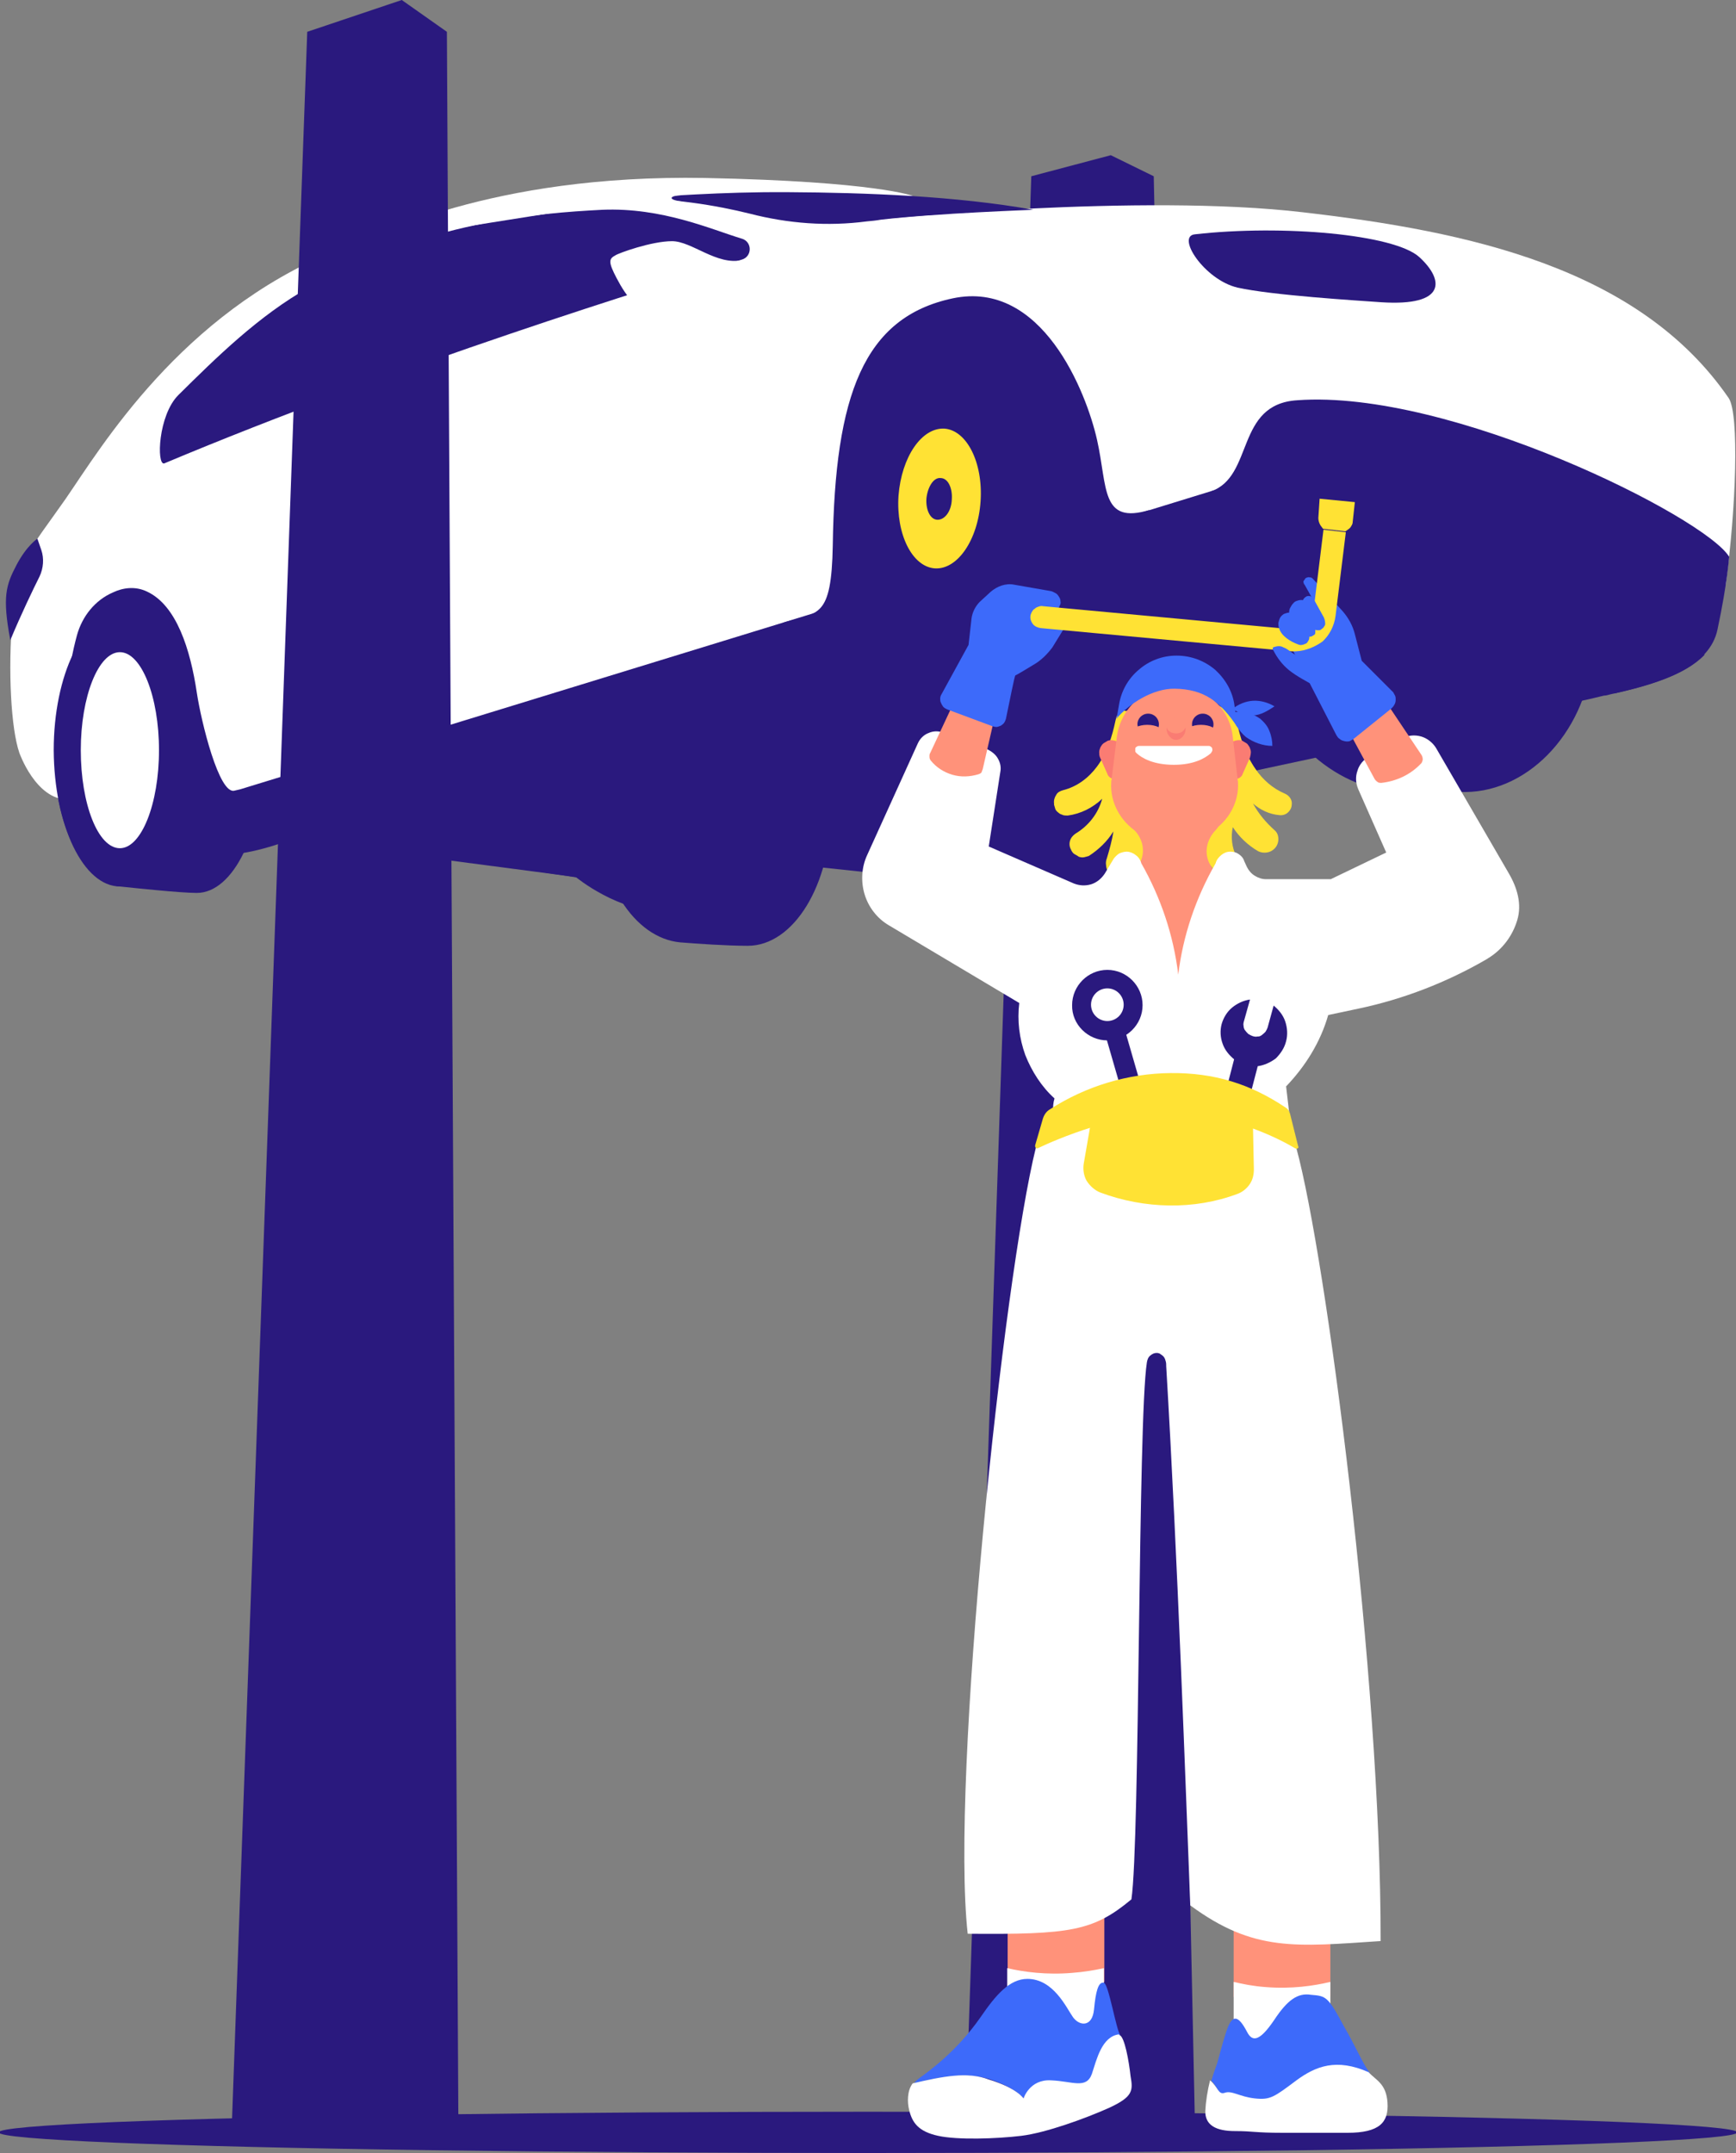<?xml version="1.0" encoding="utf-8"?>
<!-- Generator: Adobe Illustrator 26.3.1, SVG Export Plug-In . SVG Version: 6.00 Build 0)  -->
<svg version="1.1" id="Layer_1" xmlns="http://www.w3.org/2000/svg" xmlns:xlink="http://www.w3.org/1999/xlink" x="0px" y="0px"
	 viewBox="0 0 404 500.8" style="enable-background:new 0 0 404 500.8;" xml:space="preserve">
<rect x="0" y="0" width="404" height="500.8" fill="#808080" stroke="none"/>
<style type="text/css">
	.st0{fill:#2A197E;}
	.st1{fill:#FF927A;}
	.st2{fill:#FFFFFF;}
	.st3{fill:#FFE234;}
	.st4{fill:#3D6AFA;}
	.st5{fill:#FA7C73;}
</style>
<g>
	<path class="st0" d="M278.1,494.8c-12.1,3.3-40,3-53.6,4.9L240,41l18.5-4.9l10,4.9L278.1,494.8z"/>
	<rect x="234.5" y="433.8" class="st1" width="22.5" height="27.2"/>
	<rect x="287.1" y="433.8" class="st1" width="22.5" height="30.7"/>
	<path class="st0" d="M117.8,145.3l-0.2,21.8l151.2,21.6l1.6,38.4h-16l-5.5-19.2L83.1,190.3l-2.5-40.1L117.8,145.3z"/>
	<path class="st0" d="M356.1,151.4L356.1,151.4c-18.6-0.3-42.5,0.6-61,2.5c0,16.4,15.7,29.6,29.9,30.3c2.8,0.2,12.6-0.1,14.6,0
		c15.3,0.8,29.2-13.3,31-31.5c0.1-0.4,0.1-0.9,0.1-1.4C366.2,151.3,361.2,151.3,356.1,151.4z"/>
	<path class="st0" d="M206.1,49.9l34.6-1.1l1.6,4l-37.3,0.6L206.1,49.9z"/>
	<path class="st0" d="M190.4,178.6c-16.6-0.2-33-2.6-49.4-5.2c-1.3,4.3-2.1,9.1-2.1,14.1c0,17.5,8.7,30.7,19.4,31.7
		c3.7,0.3,10.9,0.8,15.7,0.8c10.7,0,19.4-14.2,19.4-31.7c0-3.7-0.4-6.9-1.1-10C191.8,178.5,191.1,178.6,190.4,178.6z"/>
	<path class="st0" d="M396.7,152.3c-4.6,4.8-13.2,7.3-21.9,9.2c-0.5,0.1-0.9,0.3-1.5,0.3l-3.8,0.9l-210.8,45.1L15.8,186.2L9.9,162
		l7.9-31l24.8-2.6l61.1,15.8l-47.8,39.3L282,114.1c11.9-3.7,24.9-2,35.5,4.5C336,130.2,388.1,147.5,396.7,152.3z"/>
	<path class="st0" d="M103.7,144.2l-47.8,39.4l-1.3,0.3c-3.6,1.1-7.2-1.5-7.4-5.2c-0.4-10.8-2.4-29.8-10.4-33.1
		c-7.5-3.1-12.1,5.3-12.1,5.3s-12.1,7.4-9,35.2l-5.9-24.2l7.9-17.8l24.8-15.8L103.7,144.2z"/>
	<path class="st0" d="M45.8,145.8c-2.5-0.7-14-3-17.9-3c-8.5,0-15.4,14.2-15.4,31.7s6.9,30.7,15.4,31.7c2.9,0.3,14,1.5,17.9,1.5
		c8.5,0,15.4-14.2,15.4-31.7C61.1,158.4,53.9,148.1,45.8,145.8z"/>
	<path class="st2" d="M317.5,118.7c-10.6-6.6-23.6-8.2-35.5-4.5l-46.5,14.3h-0.1L55.9,183.6l-1.3,0.3c-3.6,1.1-7.8-16.1-8.8-22.8
		c-1.5-10-4.7-20.3-11.6-23.5c-2.7-1.3-5.6-0.9-7.9,0.2c-4.2,1.8-7.2,5.6-8.4,10c-1.8,6.6-4.2,19.6-2.1,38.2
		c-7.5,0-11.3-10.9-11.3-10.9c-1.9-5.5-2.7-18.9-1.6-31.8c0.9-12.9,3.8-15,12.4-27.3C23.7,103.8,42,73.1,78,58.3
		s55.4-11.6,74.2-12.6c18.9-0.9,52.7,5.3,52.7,5.3s60.6-6.1,98.5-1.6c38.1,4.4,78,12.8,98.9,43.2c2.5,3.7,1.7,26-0.7,43.3
		C400.6,143.1,337.7,131.2,317.5,118.7z"/>
	<path class="st0" d="M267.6,118.6c-11.5,3.5-9.8-5.2-12.3-16.3c-2.5-11.1-12.8-37.3-33.6-32.9c-20.7,4.4-27.4,22.5-27.9,57.5
		c-0.3,17-3.4,15.5-11.1,17.8c-7.8,2.4,23.5,12.9,23.5,12.9L267.6,118.6z"/>
	<path class="st0" d="M232.7,116.8c0.9-11.9-4.6-21.9-12.4-22.4c-7.8-0.5-14.8,8.7-15.7,20.6s4.6,21.9,12.4,22.4
		C224.8,138,231.8,128.7,232.7,116.8z"/>
	<path class="st3" d="M228.2,116.6c0.6-9-3.2-16.5-8.4-16.9c-5.3-0.3-10,6.6-10.7,15.6c-0.6,9,3.2,16.5,8.4,16.9
		C222.8,132.6,227.6,125.6,228.2,116.6z"/>
	<path class="st0" d="M221.5,116.2c0.2-2.7-0.9-5-2.6-5c-1.6-0.2-3,2-3.3,4.7c-0.2,2.7,0.9,5,2.6,5
		C219.9,120.9,221.4,118.9,221.5,116.2z"/>
	<path class="st0" d="M41.5,91.9c8.7-8.6,18.7-18.5,30.5-25.1c27.1-15.2,52.8-17.2,68.1-18c14-0.6,25.5,4.6,32.5,6.7
		c2.5,0.7,2.5,4.2,0,4.9C153.5,66.1,92.5,85,38.2,107.8C36.4,108.2,36.8,96.6,41.5,91.9z"/>
	<path class="st0" d="M278.1,54.5c20.4-2.3,46.4,0,52.2,5.3c5.8,5.3,6.4,11.5-8.9,10.5c-5.6-0.4-25.3-1.6-33.4-3.4
		C280.3,65.1,273.6,54.9,278.1,54.5z"/>
	<path class="st2" d="M81.3,57c5.8-1.6,32.3-16.5,82.8-15.6c39.9,0.8,48.4,4.2,48.4,4.2l-66.8,1.2L81.3,57z"/>
	<path class="st0" d="M205,51.1c-1.1,0.2-2.2,0.3-3.3,0.4c-9.1,1.2-18.3,0.5-27.2-1.8c-7.7-1.9-18.4-3.8-30.5-3.5
		c11.6-0.5,23.1-1.6,39.4-1.5c18,0.1,39.3,0.9,57.1,4.1C240.6,48.8,217.7,49.6,205,51.1z"/>
	<path class="st0" d="M402.4,129.5c0,0-0.4,6.1-2.7,16.9c-1.8,8.7-12.7,12.3-24,14.9c-10-2.4-45.7-32.2-45.7-32.2l-48.2-14.8
		c10.1-3.5,5.6-20.3,20.1-21.2C337.5,90.5,396.8,120.3,402.4,129.5z"/>
	<path class="st0" d="M27.9,206.2c8.5,0,15.4-14.2,15.4-31.7s-6.8-31.7-15.4-31.7c-8.5,0-15.4,14.2-15.4,31.7
		C12.6,192,19.4,206.2,27.9,206.2z"/>
	<path class="st2" d="M27.9,197.3c5,0,9.1-10.3,9.1-22.8s-4.1-22.8-9.1-22.8s-9.1,10.3-9.1,22.8S22.8,197.3,27.9,197.3z"/>
	<path class="st2" d="M180.3,58.3c0,0-1.7,0.9-7.6,2.2c-5.9,1.3-11.7-4.4-16.3-4.4c-4.8,0-12.5,2.8-13.2,3.3
		c-1.5,0.8-1.7,1.5,0.3,5.3c2.3,4.4,5,7.8,8,7.3c10.9-2,20.9-6.2,20.9-6.2L180.3,58.3z"/>
	<path class="st4" d="M99.3,54.5c-9.4,19.2-12,41.9-12,41.9l10.3-5c0,0-0.6-18.5,6.4-39.8C104.5,49.4,99.3,54.5,99.3,54.5z"/>
	<path class="st2" d="M158.8,46.9c-3.8-0.5-2.8-1.4-0.2-1.5c3.5-0.2-15.8,0.3-15.8,0.3l-0.3,1.8l14.5,1.6L158.8,46.9z"/>
	<path class="st0" d="M50.2,198.6c6.4,1.1,17.5-3.3,17.5-3.3L134,204c0,0,9.8,8.2,21.2,8.2c11.5,0,17-8.9,17-8.9l-6-22.2l-97.5,5
		l-22.2,4.5L48,194"/>
	<path class="st0" d="M8.7,125.3c0,0-2.5,1.6-4.9,6.2c-2.4,4.6-3.3,7.3-1.4,17.4c2.6-6.2,5.2-11.6,6.8-14.8c0.9-1.9,1.1-4.2,0.4-6.2
		L8.7,125.3z"/>
	<path class="st0" d="M104,7.4l2.7,491.1c-19.7,0-37,0-52.9,0L71.5,7.4l22-7.4L104,7.4z"/>
	<path class="st3" d="M260,166.4c-0.2,0.3-0.3,0.8-0.4,1.2c-0.8,3.8-2,7.6-4.3,10.7c-2,2.7-4.7,4.7-7.9,5.5
		c-0.7,0.2-1.3,0.5-1.6,1.1c-0.4,0.6-0.6,1.3-0.5,2v0.3c0.1,0.3,0.2,0.7,0.3,1s0.4,0.6,0.8,0.9c0.3,0.3,0.6,0.3,1,0.5
		c0.3,0.1,0.8,0.1,1.1,0.1c3-0.4,5.8-1.8,8-3.9c-0.9,3.4-3.2,6.3-6.2,8.1c-0.6,0.4-1.1,1-1.3,1.7c-0.2,0.7-0.1,1.5,0.3,2.1v0.1
		c0.2,0.3,0.4,0.7,0.8,0.9s0.7,0.4,1,0.6c0.3,0.1,0.8,0.2,1.2,0.1c0.4-0.1,0.8-0.2,1.1-0.3c2.3-1.5,4.3-3.4,5.7-5.7
		c-0.3,2.1-0.9,4.2-1.5,6.2c-0.2,0.5-0.3,1.1-0.2,1.6c0,0.5,0.2,1.1,0.4,1.5c0.3,0.4,0.6,0.9,1,1.3s0.9,0.6,1.5,0.8h0.1
		c0.8,0.3,1.5,0.3,2.3,0.1c0.8-0.2,1.5-0.6,2-1.2c2.1-2.2,3.5-5,4.4-7.9l10.5,0.2c0.3,2.6,1.5,5,3.4,6.8c0.5,0.4,1.1,0.7,1.8,0.8
		c0.7,0,1.4-0.2,1.9-0.5h0.1c0.6-0.4,1-1.1,1.2-1.8c0.2-0.7,0.1-1.5-0.3-2.1c-1-2.1-1.3-4.5-0.8-6.8c1.5,2.3,3.5,4.2,5.9,5.6
		c0.6,0.3,1.3,0.4,2,0.3s1.3-0.4,1.8-0.9l0,0c0.6-0.6,0.9-1.4,0.9-2.2c0-0.9-0.3-1.6-0.9-2.1c-2-1.8-3.7-3.8-5-6.2
		c1.7,1.5,3.8,2.5,6.1,2.7c0.7,0.1,1.4-0.1,1.9-0.5s0.9-1,1-1.7v-0.1c0.1-0.6,0-1.1-0.3-1.6c-0.3-0.5-0.8-0.9-1.3-1.1
		c-2.8-1.2-5.1-3.2-6.8-5.7c-2.6-3.7-3.7-8-4.2-10.3c-0.1-0.7-0.4-1.3-0.8-1.9c-0.4-0.5-0.9-1-1.5-1.4l-3.7-2.1
		c-2.5-1.4-5.2-2.1-8-2.1s-5.6,0.7-8,2.1l-3.9,2.2C261.1,165.1,260.5,165.7,260,166.4L260,166.4z"/>
	<path class="st0" d="M268.8,179.3l0.3,0.4l0.2,0.4c0.2,0.3,0.3,0.5,0.3,0.8c0.3,0.5,0.4,1,0.7,1.5c0.4,1,0.9,2.1,1.1,3.2
		c0.7,2.1,1.2,4.4,1.5,6.6c0.3,2.2,0.5,4.4,0.6,6.7c0.1,1.1,0,2.2-0.1,3.4c0,0.6-0.1,1.1-0.2,1.7l-0.2,1.7c-0.1,0.9-0.5,1.7-1.2,2.2
		c-0.7,0.6-1.5,0.9-2.4,0.8c-0.4,0-0.9-0.2-1.3-0.3c-0.4-0.2-0.7-0.5-1-0.9c-0.3-0.3-0.5-0.8-0.6-1.1c-0.1-0.4-0.2-0.9-0.1-1.3
		c0-0.1,0-0.2,0-0.3v-0.2l0.3-1.5c0.1-0.5,0.2-0.9,0.3-1.5c0.1-0.9,0.3-2,0.3-2.9c0.1-2,0.1-3.9-0.1-5.9c-0.2-2-0.5-3.9-0.9-5.8
		c-0.3-0.9-0.5-1.9-0.8-2.8c-0.2-0.4-0.3-0.9-0.5-1.4c-0.1-0.3-0.2-0.4-0.3-0.7l-0.2-0.3l-0.1-0.3l-0.1-0.2
		c-0.2-0.3-0.2-0.6-0.2-0.9c0-0.3,0.1-0.6,0.2-0.9c0.1-0.3,0.3-0.6,0.5-0.8c0.3-0.3,0.5-0.4,0.8-0.5c0.6-0.3,1.2-0.3,1.8-0.1
		C268.1,178.3,268.6,178.8,268.8,179.3L268.8,179.3z"/>
	<path class="st5" d="M291.1,174.9c0-0.4-0.2-0.8-0.3-1.1c-0.2-0.3-0.4-0.7-0.7-0.9s-0.7-0.4-1-0.6c-0.3-0.1-0.8-0.2-1.2-0.1
		c-0.8,0.1-1.5,0.5-2,1.1c-0.5,0.6-0.7,1.4-0.7,2.1l0.3,3.9c0,0.5,0.3,0.9,0.6,1.3c0.3,0.3,0.8,0.5,1.3,0.6c0.3,0,0.8-0.1,1.1-0.3
		c0.3-0.2,0.6-0.5,0.7-0.9l0,0l1.7-3.8C291,175.8,291.1,175.3,291.1,174.9L291.1,174.9z"/>
	<path class="st5" d="M255.8,174.9c0-0.4,0.2-0.8,0.3-1.1c0.2-0.3,0.4-0.7,0.7-0.9s0.7-0.4,1-0.6c0.3-0.1,0.8-0.2,1.2-0.1
		c0.8,0.1,1.5,0.5,2,1.1s0.7,1.4,0.7,2.1l-0.3,3.9c0,0.5-0.3,0.9-0.6,1.3s-0.8,0.5-1.3,0.6c-0.3,0-0.8-0.1-1.1-0.3
		c-0.3-0.2-0.6-0.5-0.7-0.9l0,0l-1.7-3.8C255.8,175.8,255.8,175.3,255.8,174.9L255.8,174.9z"/>
	<path class="st1" d="M273.3,196.9c-2.8,0-6.2-1.7-8.6-3.3c-3.9-2.5-6.4-6.9-6.1-11.6c0-0.3,0-0.4,0.1-0.7v-0.1l1.2-9.7
		c0.4-3.3,2-6.3,4.5-8.6c2.5-2.2,5.7-3.4,9-3.4l0,0c3.3,0,6.6,1.2,9.1,3.4c2.5,2.2,4.1,5.3,4.4,8.6l1.1,9.6v0.1
		c0,0.3,0.1,0.4,0.1,0.7c0.3,4.7-2.2,9.1-6.1,11.5C279.5,195.1,276.1,196.9,273.3,196.9z"/>
	<path class="st0" d="M279.9,171c1.4,0,2.5-1.1,2.5-2.5c0-1.4-1.1-2.5-2.5-2.5c-1.4,0-2.5,1.1-2.5,2.5S278.5,171,279.9,171z"/>
	<path class="st1" d="M279.5,172.4c2.1,0,3.8-0.9,3.8-1.9s-1.7-1.9-3.8-1.9c-2.1,0-3.8,0.9-3.8,1.9
		C275.8,171.5,277.5,172.4,279.5,172.4z"/>
	<path class="st0" d="M267.2,171c1.4,0,2.5-1.1,2.5-2.5c0-1.4-1.1-2.5-2.5-2.5c-1.4,0-2.5,1.1-2.5,2.5
		C264.8,169.9,265.8,171,267.2,171z"/>
	<path class="st1" d="M267,172.4c2.1,0,3.8-0.9,3.8-1.9s-1.7-1.9-3.8-1.9c-2.1,0-3.8,0.9-3.8,1.9S264.8,172.4,267,172.4z"/>
	<path class="st2" d="M265.2,173.5h16.1c0.2,0,0.4,0.1,0.5,0.2c0.2,0.1,0.3,0.3,0.3,0.4s0.1,0.3,0,0.6c-0.1,0.2-0.2,0.3-0.3,0.5
		c-1.4,1.2-4,2.7-8.6,2.7c-4.7,0-7.4-1.5-8.7-2.7c-0.2-0.2-0.3-0.3-0.3-0.5s0-0.4,0-0.6s0.2-0.3,0.3-0.4
		C264.8,173.5,265,173.5,265.2,173.5L265.2,173.5z"/>
	<path class="st1" d="M274.1,214.8c8.6,0,13.7-4.3,15.2-8.1c-9.8-3.5-9.9-9.9-6.4-13.6c2.2-2.3,0.1-4,0.1-4h-19.1c0,0-2.1,1.7,0.1,4
		c3.5,3.7,3,10.1-6.7,13.7c-0.7,0.3-1.4,0.5-2.1,0.9C255.4,211.6,263.8,214.8,274.1,214.8z"/>
	<path class="st1" d="M264.8,207.9l9.3,23.3l9.3-23.9L264.8,207.9z"/>
	<path class="st4" d="M259.7,167.3c3-3.6,8.6-7.2,13.7-7.1c6.7,0.1,10.6,2.9,14.6,9l-0.7-5c-0.4-3.3-2.1-6.2-4.5-8.4
		c-2.5-2.1-5.6-3.3-9-3.3l0,0c-3.3,0-6.4,1.2-8.8,3.3c-2.5,2.1-4.1,5-4.6,8.2l-0.5,2.9"/>
	<path class="st4" d="M296.6,164.3c-1.5-0.9-3.3-1.4-5-1.3c-1.7,0.1-3.4,0.8-4.8,1.9c1.4,0.9,3.1,1.5,4.8,1.5
		C293.3,166.4,295.1,165.3,296.6,164.3z"/>
	<path class="st4" d="M296.1,173.5c-2.2,0-4.4-0.8-6.2-2.1c-1.7-1.5-2.9-3.4-3.3-5.6c1.1-0.3,2.3-0.3,3.5-0.1
		c1.1,0.3,2.2,0.8,3.2,1.5c0.9,0.8,1.7,1.7,2.1,2.8C295.9,171.2,296.1,172.4,296.1,173.5L296.1,173.5z"/>
	<path class="st5" d="M275.9,169.6c0,1.3-1,2.5-2.2,2.5s-2.2-1.3-2.2-2.5c0-1.3,1-1.3,2.2-1.3S275.9,168.4,275.9,169.6z"/>
	<path class="st1" d="M273.7,170.6c1.3,0,2.2-0.8,2.2-1.8c0-0.9-1-1.8-2.2-1.8s-2.2,0.8-2.2,1.8
		C271.4,169.8,272.4,170.6,273.7,170.6z"/>
	<path class="st2" d="M301.7,267.1c-9-7.4-19.2-10-30.2-10.1c-10.9,0-21.4,2.5-30.4,9.8c-7.6,30.5-19.9,146.9-15.9,183
		c23.9,0.2,29.2-0.6,38.1-8c2-13.3,1.5-111.6,3.6-124.9c0.1-0.6,0.3-1.2,0.8-1.6s0.9-0.6,1.5-0.6c0.3,0,0.7,0.1,0.9,0.3
		c0.3,0.2,0.6,0.4,0.8,0.7c0.2,0.3,0.3,0.6,0.4,1c0.1,0.3,0.1,0.8,0.1,1.1c2.7,45.4,4.5,97.5,5.6,125.4c14.8,10.9,24.6,9.6,44.3,8.3
		C321.4,390.1,308.6,292.4,301.7,267.1z"/>
	<path class="st2" d="M351.1,203.1l-16.9-29.1c-0.8-1.3-2.1-2.3-3.5-2.7c-1.5-0.4-3-0.3-4.4,0.5l-7.7,4.2c-1.3,0.7-2.3,1.9-2.7,3.3
		c-0.5,1.4-0.4,2.9,0.2,4.3l6.5,14.7l-12.9,6.2h-15.1c-0.9,0-1.8-0.3-2.6-0.8c-0.8-0.5-1.4-1.2-1.8-2l-0.6-1.3
		c-0.1-0.3-0.2-0.5-0.3-0.7c-0.3-0.5-0.8-0.9-1.3-1.2c-0.5-0.3-1.1-0.4-1.7-0.4c-0.8,0-1.5,0.3-2.1,0.8c-0.6,0.5-1.1,1.1-1.3,1.9
		c-4.6,8-7.6,16.8-8.7,25.9c-1.1-9.2-4.1-18-8.6-25.9c-0.2-0.8-0.7-1.5-1.3-1.9c-0.6-0.5-1.4-0.8-2.1-0.8c-0.6,0-1.2,0.2-1.7,0.4
		c-0.5,0.3-0.9,0.7-1.3,1.2l-2.1,3.5c-0.8,1.2-1.9,2.1-3.2,2.5c-1.4,0.4-2.7,0.3-4-0.2l-19.8-8.6l2.7-17.4c0.2-1,0-2.1-0.6-3.1
		c-0.5-0.9-1.4-1.6-2.4-2.1l-10.3-3.9c-1.1-0.4-2.3-0.4-3.4,0.1c-1.1,0.4-2,1.3-2.5,2.4l-11.8,26c-1.3,2.8-1.5,6.1-0.6,9.1
		c0.9,3,2.9,5.6,5.6,7.2l30.4,18.1c-0.5,4.1,0,8.2,1.4,12.1c1.5,3.8,3.8,7.4,6.8,10.1c-0.3,1-0.4,2.1-0.3,3.2l29.3-7.9l25.6,7.9
		l-0.7-6c4.5-4.7,8-10.3,9.8-16.6l7.1-1.5c10.4-2.2,20.5-6.1,29.8-11.5l0.3-0.2c3.3-2,5.7-5.2,6.8-8.9S353.1,206.5,351.1,203.1
		L351.1,203.1z"/>
	<path class="st1" d="M228.7,178.9c-0.1,0.3-0.2,0.5-0.3,0.8c-0.2,0.2-0.4,0.3-0.7,0.4c-2,0.6-4.1,0.7-6.1,0.1c-2-0.6-3.7-1.7-5-3.3
		c-0.2-0.3-0.3-0.5-0.3-0.9s0-0.6,0.2-0.9l5.9-12.6l9.3,3.3L228.7,178.9z"/>
	<path class="st4" d="M230.9,168.9c0.3,0.1,0.7,0.2,1,0.2c0.3,0,0.7-0.2,1-0.3c0.3-0.2,0.6-0.4,0.8-0.7c0.2-0.3,0.3-0.6,0.4-0.9
		c0.8-3.8,2-10,2.2-10.1c0.3-0.1,2.3-1.3,4.1-2.4c1.8-1,3.3-2.5,4.5-4.1l3.2-5.2l-3.3-0.3l1.8-4.2c0.2-0.3,0.3-0.7,0.2-1
		c0-0.3-0.1-0.7-0.3-1l0,0c-0.2-0.3-0.4-0.7-0.8-0.9s-0.7-0.4-1.1-0.5l-8.6-1.5c-0.9-0.2-2-0.1-2.9,0.2c-0.9,0.3-1.8,0.8-2.6,1.5
		L228,140c-1,1-1.7,2.4-1.9,3.8l-0.7,6.2l-6.3,11.5c-0.2,0.3-0.3,0.7-0.3,1s0,0.7,0.2,1c0.1,0.3,0.3,0.6,0.5,0.9
		c0.3,0.3,0.5,0.4,0.9,0.6L230.9,168.9z"/>
	<path class="st3" d="M291.5,257.5c0.1,4.7,0.2,9.6,0.3,14.5c0,1.3-0.3,2.5-1,3.5c-0.7,1-1.7,1.8-2.8,2.2
		c-10.1,3.8-21.7,3.5-31.9-0.3c-1.3-0.5-2.4-1.5-3.2-2.7c-0.7-1.2-0.9-2.7-0.7-4l2.1-12.1C266.4,252.8,278.9,252.5,291.5,257.5z"/>
	<path class="st1" d="M330.6,177.7c-2.4,2.5-5.6,4-9.1,4.4c-0.3,0-0.7,0-0.9-0.2c-0.3-0.2-0.5-0.4-0.7-0.7l-5.4-10l9-6.5l7.3,10.9
		c0.2,0.3,0.3,0.7,0.3,1.1C331,177.1,330.9,177.5,330.6,177.7z"/>
	<path class="st4" d="M315.1,171.8l8.7-7c0.3-0.3,0.5-0.5,0.7-0.9c0.2-0.3,0.3-0.7,0.3-1.1s0-0.8-0.2-1.1c-0.2-0.3-0.3-0.7-0.6-0.9
		l-7.1-7.1l-1.6-6.2c-0.5-2-1.5-3.8-2.9-5.4l-6.9-7.5c-0.2-0.2-0.4-0.3-0.7-0.3c-0.3-0.1-0.5,0-0.8,0.1l0,0
		c-0.2,0.1-0.3,0.2-0.3,0.3c-0.1,0.1-0.2,0.3-0.3,0.4c-0.1,0.2-0.1,0.3,0,0.5c0,0.2,0.1,0.3,0.2,0.4l4.6,8.2l-8,5.8l10.8,21
		c0.2,0.3,0.4,0.7,0.8,0.9c0.3,0.3,0.7,0.4,1.1,0.5s0.8,0.1,1.2,0C314.4,172.2,314.9,172,315.1,171.8L315.1,171.8z"/>
	<path class="st3" d="M307.1,116l-0.3,4.5c0,0.6,0.2,1.2,0.5,1.7l0.6,0.8l5.2,0.6l0.7-0.5c0.3-0.2,0.5-0.4,0.7-0.8
		c0.2-0.3,0.3-0.6,0.3-0.9l0.5-4.6L307.1,116z"/>
	<path class="st3" d="M301.6,151.5c-0.3,0-0.8,0-1.1,0l-58.3-5.4c-0.7-0.1-1.4-0.4-1.8-0.9s-0.7-1.2-0.6-1.9c0-0.3,0.2-0.7,0.3-0.9
		c0.2-0.3,0.3-0.6,0.7-0.8c0.3-0.3,0.6-0.4,0.9-0.5s0.7-0.2,1-0.1l58.3,5.4c1.1,0.1,2.2-0.3,3.1-0.9c0.9-0.7,1.5-1.7,1.5-2.8
		l2.4-19.5l5.2,0.6l-2.4,19.5c-0.3,2.3-1.4,4.4-3,5.9C306,150.5,303.8,151.4,301.6,151.5L301.6,151.5z"/>
	<path class="st4" d="M305,153.4c-1.4-0.1-2.7-0.5-3.9-1.3c-0.8-0.5-1.5-1.2-2.4-1.5c-0.3-0.2-0.7-0.3-1.1-0.3
		c-0.3,0-0.8,0.1-1.1,0.2c-0.1,0-0.1,0.1-0.2,0.1s-0.1,0.1-0.1,0.2c0,0.1,0,0.2,0,0.2c0,0.1,0,0.2,0.1,0.2c0.9,1.8,2.1,3.4,3.7,4.7
		c1.9,1.5,4.1,2.6,6.2,3.8l0.5-0.3c0.2-1,0.1-2.1-0.2-3.2C306.1,155.2,305.7,154.1,305,153.4L305,153.4z"/>
	<path class="st4" d="M302.1,149.9c0.3,0.1,0.6,0.2,0.9,0.1c0.3,0,0.6-0.2,0.9-0.3s0.4-0.4,0.6-0.7c0.2-0.3,0.2-0.6,0.2-0.9
		c0.2,0,0.4,0,0.6-0.1s0.3-0.2,0.5-0.3s0.3-0.3,0.3-0.6c0-0.2,0-0.4,0-0.6c0.3,0.1,0.5,0.1,0.8,0.1s0.5-0.1,0.7-0.3
		c0.3-0.2,0.4-0.3,0.5-0.5c0.2-0.3,0.3-0.4,0.3-0.7c0-0.7-0.2-1.4-0.6-2c-0.7-1.3-1.4-2.5-2.1-3.8c-0.2-0.3-0.4-0.5-0.7-0.6
		c-0.3-0.1-0.6-0.1-0.9,0l0,0c-0.4,0.2-0.7,0.5-0.9,0.9c-0.4-0.1-0.9,0-1.2,0.1c-0.4,0.1-0.8,0.3-1,0.6c-0.3,0.3-0.5,0.6-0.7,1
		c-0.2,0.3-0.3,0.8-0.3,1.2c-0.4,0-0.9,0.2-1.2,0.3c-0.3,0.2-0.7,0.5-0.9,0.9s-0.3,0.8-0.4,1.2c0,0.4,0,0.9,0.2,1.3
		C298.2,147.9,300.2,149.2,302.1,149.9z"/>
	<path class="st0" d="M299.3,242.2c0.4-1.5,0.3-3.1-0.2-4.6c-0.5-1.5-1.5-2.7-2.7-3.7l-1.4,5.1c-0.1,0.3-0.3,0.7-0.5,1
		c-0.3,0.3-0.5,0.5-0.9,0.8s-0.7,0.3-1,0.3c-0.3,0.1-0.8,0-1.1-0.1s-0.7-0.3-1-0.5c-0.3-0.3-0.5-0.5-0.8-0.9c-0.2-0.3-0.3-0.7-0.3-1
		c-0.1-0.3,0-0.8,0.1-1.1l1.4-5c-1.5,0.2-3,0.9-4.2,1.9c-1.2,1-2,2.4-2.4,3.8c-0.4,1.5-0.3,3.1,0.2,4.5c0.5,1.5,1.5,2.7,2.7,3.7
		l-2.3,8.9c-0.1,0.3-0.1,0.8-0.1,1.1c0.1,0.3,0.2,0.7,0.3,1c0.2,0.3,0.4,0.6,0.8,0.9c0.3,0.3,0.6,0.4,1,0.5c0.3,0.1,0.8,0.1,1.1,0.1
		c0.3-0.1,0.7-0.2,1-0.3c0.3-0.2,0.6-0.4,0.9-0.8c0.3-0.3,0.4-0.6,0.5-1l2.3-8.8c1.5-0.2,3-0.9,4.2-1.8
		C298,245.1,298.9,243.8,299.3,242.2L299.3,242.2z"/>
	<path class="st0" d="M257.7,242c4.5,0,8.2-3.7,8.2-8.2c0-4.5-3.7-8.2-8.2-8.2c-4.5,0-8.2,3.7-8.2,8.2
		C249.4,238.3,253.2,242,257.7,242z"/>
	<path class="st2" d="M257.7,237.5c2.1,0,3.8-1.7,3.8-3.8c0-2.1-1.7-3.8-3.8-3.8s-3.8,1.7-3.8,3.8
		C253.9,235.8,255.6,237.5,257.7,237.5z"/>
	<path class="st0" d="M261.7,239.3l-4.5,1.3l3.5,12.1l4.5-1.3L261.7,239.3z"/>
	<path class="st2" d="M256.9,471.3h-22.5v-13.5c3.9,0.9,9.1,1.6,15.1,1.1c2.7-0.2,5.1-0.6,7.4-1.1
		C256.9,462.2,256.9,466.8,256.9,471.3z"/>
	<path class="st2" d="M309.6,476.9h-22.5V461c2.1,0.5,4.6,1,7.4,1.2c6.1,0.5,11.3-0.3,15.1-1.2C309.6,465.6,309.6,472.4,309.6,476.9
		z"/>
	<path class="st3" d="M302.1,266.6l-1.9-7.6c-0.2-0.5-0.4-1-0.9-1.3c-8.3-5.6-16.8-8.2-26.9-8.1c-9.9,0.1-19.6,3-28,8.4
		c-0.9,0.5-1.4,1.3-1.7,2.2l-1.8,6.2c0,0.1,0,0.2,0,0.3c0,0.1,0.1,0.2,0.2,0.3c0.1,0.1,0.2,0.1,0.3,0.1c0.1,0,0.2,0,0.3-0.1
		c4-1.9,18.6-8.3,32.2-8c13.4,0.3,24.5,6.3,27.5,8.1c0.1,0,0.2,0.1,0.3,0.1c0.1,0,0.2,0,0.3-0.1c0.1-0.1,0.1-0.1,0.2-0.2
		C302.1,266.8,302.2,266.7,302.1,266.6L302.1,266.6z"/>
	<path class="st4" d="M230.2,483.6c6.4,2.1,8,4.5,8,4.5s1.4-3.8,6.4-3.9c4.9,0,8.3,1.9,9.6-1.8c1.1-3.3,2.6-8.5,6.5-9
		c-1-1.5-2.7-11.9-3.8-12.2c-1.3-0.3-1.9,2-2.3,6.2c-0.4,4.2-3.4,3.9-4.9,1.8c-1.5-2.1-4.5-8.9-10.6-8.9c-4.2,0-7.4,3.8-10.9,8.9
		c-5.6,8-11.8,12.4-14.4,14.3c-0.4,0.3-0.8,0.7-1.1,1.1C219.6,482.8,225.2,482.1,230.2,483.6z"/>
	<path class="st4" d="M285.2,487.1c1.7-0.6,3.4,0.9,7,1.3c3.6,0.4,4.5-0.3,9.8-4.2c4.4-3.3,9.3-5.1,16.9-1.9
		c-1.6-1.9-3.4-6.3-6.1-10.9c-3.8-7.1-4.2-7.1-7.7-7.4c-3.1-0.5-5.5,1.2-8.6,5.9c-3.2,4.7-5,5.3-6.3,2.7c-2.1-4-3.5-4.1-4.8-0.1
		c-1.3,4-1.9,6.8-2.2,7.6c-0.4,1.1-0.9,2.5-1.3,3.9C283.6,485.7,283.5,487.6,285.2,487.1z"/>
	<ellipse class="st0" cx="202" cy="496" rx="202.3" ry="4.8"/>
	<path class="st2" d="M260.6,473.4c-0.1,0-0.2-0.1-0.2-0.2c-4,0.5-5.2,5.9-6.3,9.2c-1.3,3.6-4.5,1.7-9.5,1.5c-5-0.3-6.4,4.2-6.4,4.2
		s-1.5-2.4-8.1-4.4c-5-1.9-10.7-0.7-17.7,0.9c-1.3,1.7-1.3,4.4-0.8,6.3c0.7,2.8,2.1,4.9,6.7,5.9c4.5,1,13.6,0.7,19.4,0
		c5.7-0.7,14.8-4,20.4-6.5c5.6-2.6,5.6-4,5-7.4C262.7,479.2,261.7,473.9,260.6,473.4z"/>
	<path class="st2" d="M318.5,482c-7.5-3.3-12.3-1.4-16.8,1.9c-5.2,3.9-6.1,4.6-9.7,4.2s-5.3-1.9-7-1.3c-1.5,0.5-1.5-1.3-3.4-2.9
		c-0.6,2.4-1,5-1.1,7.1c-0.1,3.4,2.6,4.7,6.9,4.7s4.6,0.4,11.1,0.4h15.1c7.4,0,9.6-2.4,9.3-7C322.6,484.6,320.2,483.9,318.5,482z"/>
</g>
</svg>
